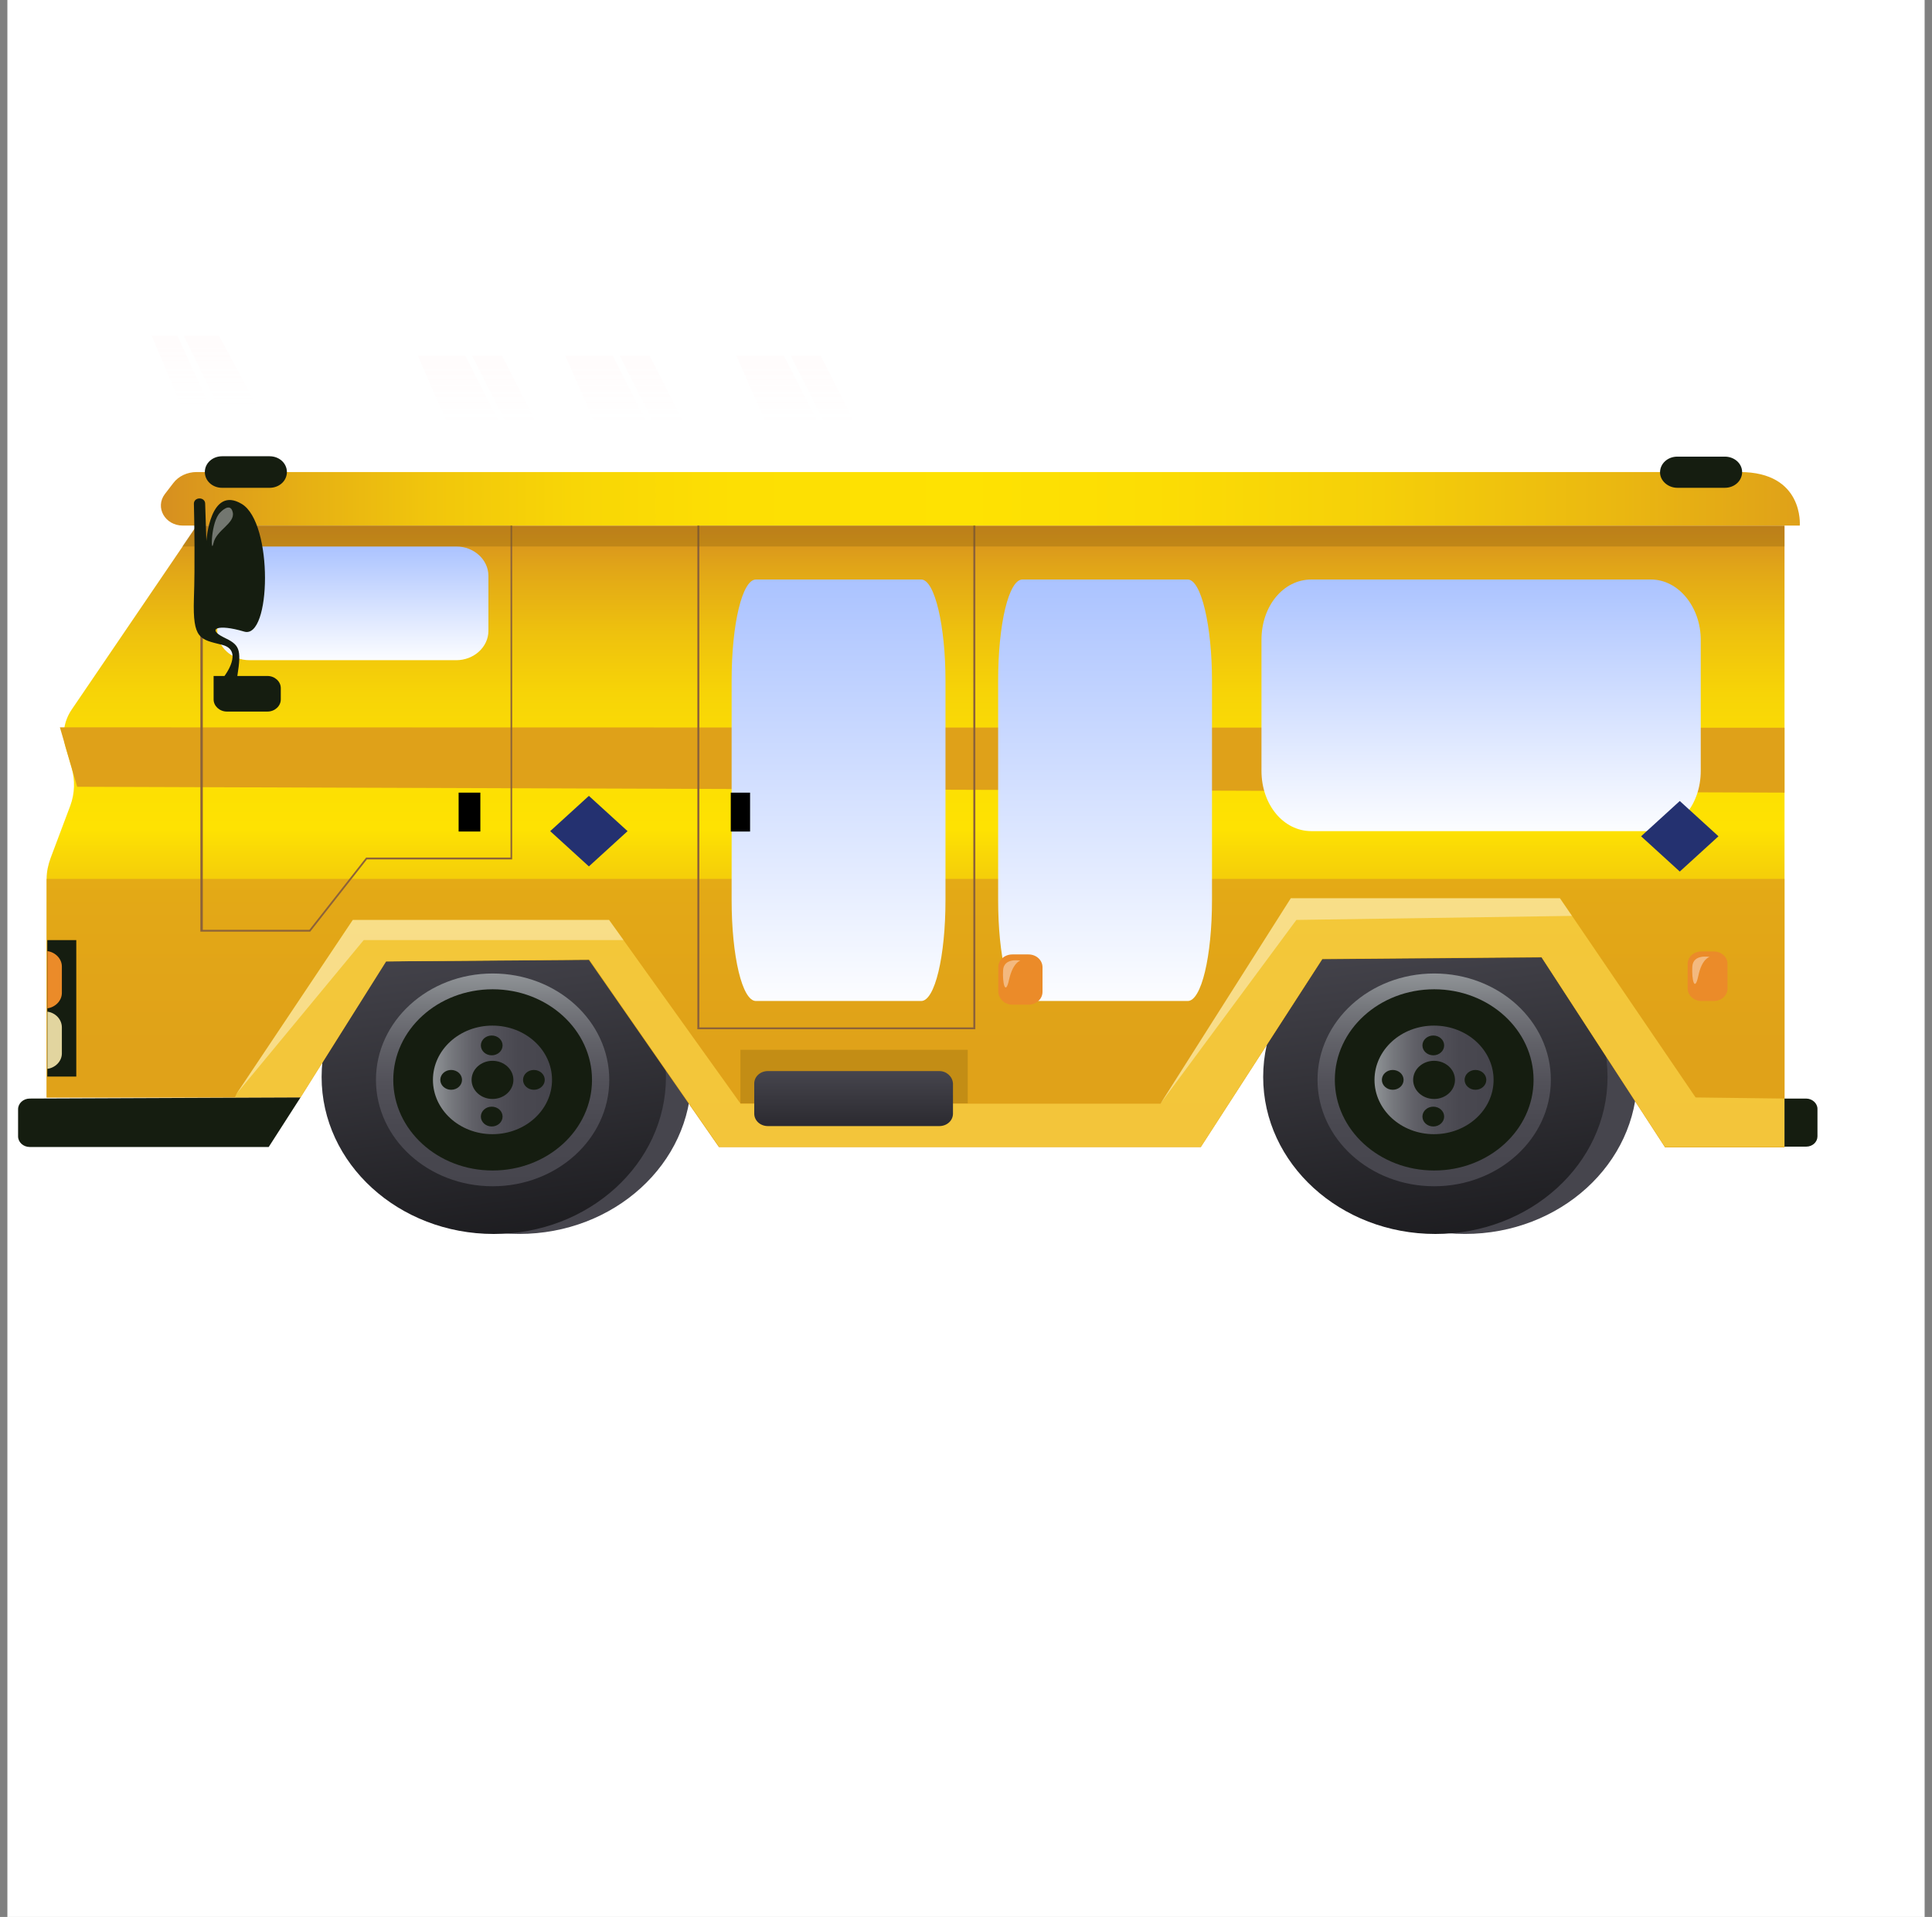 <svg width="131" height="130" viewBox="0 0 131 130" fill="none" xmlns="http://www.w3.org/2000/svg">
<rect x="0" y="0" width="131" height="130" fill="#808080" stroke="none"/>
<g clip-path="url(#clip0_29240_215095)">
<rect width="130" height="130" transform="translate(0.5)" fill="white"/>
<path d="M99.333 83.681C92.885 83.681 87.658 78.915 87.658 73.034C87.658 67.154 92.885 62.387 99.333 62.387C105.781 62.387 111.008 67.154 111.008 73.034C111.008 78.915 105.781 83.681 99.333 83.681Z" fill="#46454D"/>
<path d="M35.2 83.681C28.753 83.681 23.526 78.915 23.526 73.034C23.526 67.154 28.753 62.387 35.2 62.387C41.648 62.387 46.875 67.154 46.875 73.034C46.875 78.915 41.648 83.681 35.2 83.681Z" fill="#46454D"/>
<path d="M97.325 83.683C90.877 83.683 85.65 78.915 85.65 73.035C85.65 67.155 90.877 62.388 97.325 62.388C103.773 62.388 109 67.155 109 73.035C109 78.915 103.773 83.683 97.325 83.683Z" fill="url(#paint0_linear_29240_215095)"/>
<path d="M97.246 80.448C92.877 80.448 89.335 77.218 89.335 73.234C89.335 69.249 92.877 66.019 97.246 66.019C101.615 66.019 105.156 69.249 105.156 73.234C105.156 77.218 101.615 80.448 97.246 80.448Z" fill="url(#paint1_linear_29240_215095)"/>
<path d="M97.247 79.379C93.526 79.379 90.509 76.628 90.509 73.234C90.509 69.841 93.526 67.09 97.247 67.09C100.968 67.09 103.984 69.841 103.984 73.234C103.984 76.628 100.968 79.379 97.247 79.379Z" fill="#151D10"/>
<path d="M97.236 76.916C95.007 76.916 93.199 75.268 93.199 73.234C93.199 71.201 95.007 69.553 97.236 69.553C99.466 69.553 101.273 71.201 101.273 73.234C101.273 75.268 99.466 76.916 97.236 76.916Z" fill="url(#paint2_linear_29240_215095)"/>
<path d="M97.185 71.568C96.779 71.568 96.449 71.267 96.449 70.896C96.449 70.525 96.779 70.225 97.185 70.225C97.592 70.225 97.922 70.525 97.922 70.896C97.922 71.267 97.592 71.568 97.185 71.568Z" fill="#151D10"/>
<path d="M97.238 74.528C96.454 74.528 95.819 73.948 95.819 73.234C95.819 72.52 96.454 71.94 97.238 71.94C98.021 71.94 98.656 72.52 98.656 73.234C98.656 73.948 98.021 74.528 97.238 74.528Z" fill="#151D10"/>
<path d="M97.185 76.394C96.779 76.394 96.449 76.093 96.449 75.722C96.449 75.352 96.779 75.051 97.185 75.051C97.592 75.051 97.922 75.352 97.922 75.722C97.922 76.093 97.592 76.394 97.185 76.394Z" fill="#151D10"/>
<path d="M94.435 73.905C94.029 73.905 93.699 73.604 93.699 73.233C93.699 72.862 94.029 72.561 94.435 72.561C94.842 72.561 95.172 72.862 95.172 73.233C95.172 73.604 94.842 73.905 94.435 73.905Z" fill="#151D10"/>
<path d="M100.045 73.905C99.638 73.905 99.308 73.604 99.308 73.233C99.308 72.862 99.638 72.561 100.045 72.561C100.452 72.561 100.781 72.862 100.781 73.233C100.781 73.604 100.452 73.905 100.045 73.905Z" fill="#151D10"/>
<path d="M33.481 83.683C27.034 83.683 21.807 78.915 21.807 73.035C21.807 67.155 27.034 62.388 33.481 62.388C39.929 62.388 45.156 67.155 45.156 73.035C45.156 78.915 39.929 83.683 33.481 83.683Z" fill="url(#paint3_linear_29240_215095)"/>
<path d="M33.402 80.448C29.033 80.448 25.492 77.218 25.492 73.234C25.492 69.249 29.033 66.019 33.402 66.019C37.771 66.019 41.312 69.249 41.312 73.234C41.312 77.218 37.771 80.448 33.402 80.448Z" fill="url(#paint4_linear_29240_215095)"/>
<path d="M33.403 79.379C29.682 79.379 26.666 76.628 26.666 73.234C26.666 69.841 29.682 67.09 33.403 67.09C37.124 67.09 40.141 69.841 40.141 73.234C40.141 76.628 37.124 79.379 33.403 79.379Z" fill="#151D10"/>
<path d="M33.393 76.916C31.163 76.916 29.356 75.268 29.356 73.234C29.356 71.201 31.163 69.553 33.393 69.553C35.622 69.553 37.43 71.201 37.43 73.234C37.43 75.268 35.622 76.916 33.393 76.916Z" fill="url(#paint5_linear_29240_215095)"/>
<path d="M33.342 71.568C32.935 71.568 32.605 71.267 32.605 70.896C32.605 70.525 32.935 70.225 33.342 70.225C33.748 70.225 34.078 70.525 34.078 70.896C34.078 71.267 33.748 71.568 33.342 71.568Z" fill="#151D10"/>
<path d="M33.394 74.528C32.611 74.528 31.976 73.948 31.976 73.234C31.976 72.52 32.611 71.94 33.394 71.94C34.178 71.94 34.812 72.52 34.812 73.234C34.812 73.948 34.178 74.528 33.394 74.528Z" fill="#151D10"/>
<path d="M33.342 76.394C32.935 76.394 32.605 76.093 32.605 75.722C32.605 75.352 32.935 75.051 33.342 75.051C33.748 75.051 34.078 75.352 34.078 75.722C34.078 76.093 33.748 76.394 33.342 76.394Z" fill="#151D10"/>
<path d="M30.592 73.905C30.185 73.905 29.855 73.604 29.855 73.233C29.855 72.862 30.185 72.561 30.592 72.561C30.998 72.561 31.328 72.862 31.328 73.233C31.328 73.604 30.998 73.905 30.592 73.905Z" fill="#151D10"/>
<path d="M36.201 73.905C35.794 73.905 35.465 73.604 35.465 73.233C35.465 72.862 35.794 72.561 36.201 72.561C36.608 72.561 36.938 72.862 36.938 73.233C36.938 73.604 36.608 73.905 36.201 73.905Z" fill="#151D10"/>
<path d="M3.161 59.601V74.428H20.373L26.156 65.198L39.931 65.099L48.742 77.786H81.42L89.658 65.049L104.524 64.925L112.899 77.811H121V35.645H13.336L12.381 37.062L4.853 48.133C4.334 48.904 4.198 49.825 4.443 50.67L4.853 52.063C5.098 52.909 5.071 53.805 4.771 54.626L3.434 58.183C3.27 58.631 3.161 59.104 3.161 59.601Z" fill="url(#paint6_linear_29240_215095)"/>
<path opacity="0.8" d="M3.161 59.602V74.428H20.373L26.183 65.199L39.959 65.075L48.769 77.787H81.42L89.658 65.025L104.524 64.9L112.899 77.787H121V59.602H3.161Z" fill="#DFA119"/>
<path opacity="0.6" d="M15.927 74.426H20.373L26.183 65.197L39.959 65.072L48.769 77.785H81.42L89.658 65.023L104.524 64.898L112.899 77.785H121V74.501L114.972 74.426L105.779 60.918H87.531L78.693 74.849H50.215L41.295 62.386H23.919L16.036 74.177L15.927 74.426Z" fill="#FFDD50"/>
<path d="M121 49.351L4.061 49.326L5.234 53.356L121 53.754V49.351Z" fill="#DFA119"/>
<path d="M62.462 39.3H51.255C50.331 39.3 49.608 42.309 49.608 46.153V61.03C49.608 64.875 50.331 67.884 51.255 67.884H62.462C63.386 67.884 64.109 64.875 64.109 61.03V46.153C64.109 42.476 63.386 39.3 62.462 39.3Z" fill="url(#paint7_linear_29240_215095)"/>
<path d="M80.533 39.3H69.326C68.402 39.3 67.679 42.309 67.679 46.153V61.03C67.679 64.875 68.402 67.884 69.326 67.884H80.533C81.457 67.884 82.18 64.875 82.18 61.03V46.153C82.18 42.476 81.457 39.3 80.533 39.3Z" fill="url(#paint8_linear_29240_215095)"/>
<path d="M111.937 39.3H88.918C87.02 39.3 85.535 41.096 85.535 43.391V52.273C85.535 54.568 87.02 56.364 88.918 56.364H111.937C113.835 56.364 115.32 54.568 115.32 52.273V43.391C115.32 41.196 113.835 39.3 111.937 39.3Z" fill="url(#paint9_linear_29240_215095)"/>
<path d="M34.045 24.123L36.477 28.921H34.439L32.007 24.123H34.045Z" fill="url(#paint10_linear_29240_215095)"/>
<path d="M44.052 24.123L46.484 28.921H44.447L42.015 24.123H44.052Z" fill="url(#paint11_linear_29240_215095)"/>
<path d="M55.646 24.123L58.078 28.921H56.041L53.609 24.123H55.646Z" fill="url(#paint12_linear_29240_215095)"/>
<path d="M31.552 24.123L33.984 28.921H30.435L28.332 24.123H31.552Z" fill="url(#paint13_linear_29240_215095)"/>
<path d="M41.552 24.123L43.984 28.921H40.435L38.332 24.123H41.552Z" fill="url(#paint14_linear_29240_215095)"/>
<path d="M53.154 24.123L55.586 28.921H52.037L49.933 24.123H53.154Z" fill="url(#paint15_linear_29240_215095)"/>
<path d="M66.133 69.799V35.519H47.284V69.799H66.133ZM65.996 35.643V69.675H47.42V35.643H65.996Z" fill="#8C6239"/>
<path d="M49.55 53.755H50.859V56.392H49.55V53.755Z" fill="black"/>
<path d="M16.914 44.772H30.935C32.135 44.772 33.117 43.877 33.117 42.782V39.051C33.117 37.956 32.135 37.06 30.935 37.06H16.914C15.714 37.06 14.732 37.956 14.732 39.051V42.782C14.732 43.877 15.714 44.772 16.914 44.772Z" fill="url(#paint16_linear_29240_215095)"/>
<path d="M21.033 63.182L24.879 58.281H34.727V35.519H13.586V63.182H21.033ZM34.617 35.643V58.157H24.825L20.979 63.057H13.75V35.643H34.617Z" fill="#8C6239"/>
<path d="M31.097 53.754H32.57V56.391H31.097V53.754Z" fill="black"/>
<path opacity="0.3" d="M50.205 71.193H65.617V74.825H50.205V71.193Z" fill="#7F5C0D"/>
<path d="M63.69 72.636H52.069C51.551 72.636 51.142 73.009 51.142 73.482V75.522C51.142 75.994 51.551 76.367 52.069 76.367H63.69C64.208 76.367 64.617 75.994 64.617 75.522V73.482C64.59 73.009 64.181 72.636 63.69 72.636Z" fill="url(#paint17_linear_29240_215095)"/>
<path d="M14.844 22.77L17.406 27.503H14.773L12.46 22.77H14.844Z" fill="url(#paint18_linear_29240_215095)"/>
<path d="M12.032 22.77L14.203 27.503H12.281L10.289 22.77H12.032Z" fill="url(#paint19_linear_29240_215095)"/>
<path opacity="0.3" d="M12.354 37.062H121V35.645H13.336L12.354 37.062Z" fill="#7F5C0D"/>
<path d="M122.471 74.502H120.998V77.761H122.471C122.907 77.761 123.234 77.437 123.234 77.064V75.198C123.234 74.825 122.88 74.502 122.471 74.502Z" fill="#151D10"/>
<path d="M20.375 74.427L2.017 74.501C1.581 74.501 1.226 74.825 1.226 75.223V77.064C1.226 77.462 1.581 77.785 2.017 77.785H18.22L20.375 74.427Z" fill="#151D10"/>
<path d="M122.035 35.644C122.035 35.644 122.335 32.012 117.97 32.012H13.334C12.707 32.012 12.106 32.285 11.752 32.758L11.179 33.504C10.497 34.4 11.179 35.644 12.406 35.644H122.035Z" fill="url(#paint20_linear_29240_215095)"/>
<path d="M113.733 33.081H116.952C117.607 33.081 118.125 32.609 118.125 32.012C118.125 31.439 117.607 30.967 116.952 30.967H113.733C113.079 30.967 112.56 31.439 112.56 32.036C112.56 32.609 113.106 33.081 113.733 33.081Z" fill="#151D10"/>
<path d="M15.061 33.082H18.28C18.935 33.082 19.453 32.609 19.453 32.012C19.453 31.415 18.935 30.942 18.28 30.942H15.061C14.407 30.942 13.889 31.415 13.889 32.012C13.889 32.609 14.407 33.082 15.061 33.082Z" fill="#151D10"/>
<path d="M3.208 63.755H5.172V73.009H3.208V63.755Z" fill="#151D10"/>
<path d="M3.213 64.501V68.382C3.759 68.307 4.195 67.859 4.195 67.337V65.546C4.195 65.023 3.759 64.576 3.213 64.501Z" fill="#EB8B29"/>
<path d="M3.213 68.606V72.486C3.759 72.412 4.195 71.964 4.195 71.442V69.675C4.195 69.128 3.759 68.68 3.213 68.606Z" fill="#E2D59F"/>
<path d="M16.093 45.843H18.139C18.63 45.843 19.039 46.216 19.039 46.664V47.435C19.039 47.883 18.63 48.256 18.139 48.256H15.384C14.893 48.256 14.484 47.883 14.484 47.435V45.843H15.22C15.22 45.843 16.557 44.102 15.056 43.729C13.556 43.355 13.065 43.355 13.147 40.619C13.229 38.355 13.174 35.196 13.147 34.151C13.147 33.952 13.311 33.803 13.529 33.803C13.747 33.803 13.911 33.952 13.911 34.151L13.993 36.688C13.993 36.688 14.238 32.882 16.393 34.176C18.548 35.469 18.384 43.38 16.557 42.833C14.729 42.286 14.047 42.659 15.138 43.206C16.23 43.729 16.393 43.953 16.093 45.843Z" fill="#151D10"/>
<path opacity="0.4" d="M14.937 34.749C14.937 34.749 15.619 34.002 15.783 34.749C15.946 35.495 14.664 35.943 14.473 36.838C14.282 37.709 14.282 35.371 14.937 34.749Z" fill="white"/>
<path opacity="0.4" d="M105.768 60.918H87.519L78.681 74.849L87.901 62.386L106.586 62.112L105.768 60.918Z" fill="white"/>
<path opacity="0.4" d="M41.299 62.387H23.924L16.04 74.178L24.66 63.755H42.281L41.299 62.387Z" fill="white"/>
<path d="M37.306 56.365L39.93 53.973L42.553 56.365L39.93 58.757L37.306 56.365Z" fill="#243170"/>
<path d="M111.275 56.714L113.898 54.321L116.522 56.714L113.898 59.106L111.275 56.714Z" fill="#243170"/>
<path d="M68.642 68.134H69.733C70.251 68.134 70.688 67.761 70.688 67.263V65.596C70.688 65.124 70.278 64.726 69.733 64.726H68.642C68.123 64.726 67.687 65.099 67.687 65.596V67.263C67.714 67.736 68.123 68.134 68.642 68.134Z" fill="#EB8B29"/>
<path opacity="0.4" d="M69.188 65.147C69.188 65.147 68.069 64.923 68.015 65.794C67.96 66.664 68.178 67.585 68.424 66.416C68.697 65.246 69.188 65.147 69.188 65.147Z" fill="white"/>
<path d="M115.36 67.884H116.205C116.724 67.884 117.133 67.511 117.133 67.038V65.371C117.133 64.898 116.724 64.525 116.205 64.525H115.36C114.842 64.525 114.432 64.898 114.432 65.371V67.038C114.432 67.486 114.842 67.884 115.36 67.884Z" fill="#EB8B29"/>
<path opacity="0.4" d="M115.922 64.898C115.922 64.898 114.803 64.674 114.749 65.545C114.694 66.44 114.913 67.336 115.158 66.167C115.404 64.997 115.922 64.898 115.922 64.898Z" fill="white"/>
</g>
<defs>
<linearGradient id="paint0_linear_29240_215095" x1="97.325" y1="62.388" x2="101.58" y2="94.747" gradientUnits="userSpaceOnUse">
<stop stop-color="#46454D"/>
<stop offset="1" stop-color="#080809"/>
</linearGradient>
<linearGradient id="paint1_linear_29240_215095" x1="97.244" y1="80.465" x2="97.244" y2="66.02" gradientUnits="userSpaceOnUse">
<stop stop-color="#46454D"/>
<stop offset="0.282" stop-color="#494850"/>
<stop offset="0.49" stop-color="#525159"/>
<stop offset="0.674" stop-color="#616168"/>
<stop offset="0.844" stop-color="#76787D"/>
<stop offset="1" stop-color="#909497"/>
</linearGradient>
<linearGradient id="paint2_linear_29240_215095" x1="101.273" y1="73.243" x2="93.196" y2="73.243" gradientUnits="userSpaceOnUse">
<stop stop-color="#46454D"/>
<stop offset="0.282" stop-color="#494850"/>
<stop offset="0.49" stop-color="#525159"/>
<stop offset="0.674" stop-color="#616168"/>
<stop offset="0.844" stop-color="#76787D"/>
<stop offset="1" stop-color="#909497"/>
</linearGradient>
<linearGradient id="paint3_linear_29240_215095" x1="33.481" y1="62.388" x2="37.736" y2="94.747" gradientUnits="userSpaceOnUse">
<stop stop-color="#46454D"/>
<stop offset="1" stop-color="#080809"/>
</linearGradient>
<linearGradient id="paint4_linear_29240_215095" x1="33.4" y1="80.465" x2="33.4" y2="66.02" gradientUnits="userSpaceOnUse">
<stop stop-color="#46454D"/>
<stop offset="0.282" stop-color="#494850"/>
<stop offset="0.49" stop-color="#525159"/>
<stop offset="0.674" stop-color="#616168"/>
<stop offset="0.844" stop-color="#76787D"/>
<stop offset="1" stop-color="#909497"/>
</linearGradient>
<linearGradient id="paint5_linear_29240_215095" x1="37.429" y1="73.243" x2="29.353" y2="73.243" gradientUnits="userSpaceOnUse">
<stop stop-color="#46454D"/>
<stop offset="0.282" stop-color="#494850"/>
<stop offset="0.49" stop-color="#525159"/>
<stop offset="0.674" stop-color="#616168"/>
<stop offset="0.844" stop-color="#76787D"/>
<stop offset="1" stop-color="#909497"/>
</linearGradient>
<linearGradient id="paint6_linear_29240_215095" x1="62.086" y1="77.775" x2="62.086" y2="35.651" gradientUnits="userSpaceOnUse">
<stop stop-color="#DFA119"/>
<stop offset="0.143" stop-color="#E1A418"/>
<stop offset="0.262" stop-color="#E5AF14"/>
<stop offset="0.371" stop-color="#EEC00E"/>
<stop offset="0.475" stop-color="#F9D806"/>
<stop offset="0.51" stop-color="#FEE202"/>
<stop offset="0.626" stop-color="#FCDE03"/>
<stop offset="0.73" stop-color="#F7D407"/>
<stop offset="0.829" stop-color="#EEC10E"/>
<stop offset="0.924" stop-color="#E2A817"/>
<stop offset="1" stop-color="#D68E20"/>
</linearGradient>
<linearGradient id="paint7_linear_29240_215095" x1="56.859" y1="39.3" x2="56.859" y2="67.884" gradientUnits="userSpaceOnUse">
<stop stop-color="#ABC3FF"/>
<stop offset="1" stop-color="#FCFDFF"/>
</linearGradient>
<linearGradient id="paint8_linear_29240_215095" x1="74.929" y1="39.3" x2="74.929" y2="67.884" gradientUnits="userSpaceOnUse">
<stop stop-color="#ABC3FF"/>
<stop offset="1" stop-color="#FCFDFF"/>
</linearGradient>
<linearGradient id="paint9_linear_29240_215095" x1="100.428" y1="39.3" x2="100.428" y2="56.364" gradientUnits="userSpaceOnUse">
<stop stop-color="#ABC3FF"/>
<stop offset="1" stop-color="#FCFDFF"/>
</linearGradient>
<linearGradient id="paint10_linear_29240_215095" x1="34.242" y1="24.662" x2="34.242" y2="28.921" gradientUnits="userSpaceOnUse">
<stop stop-color="#FFFCFC"/>
<stop offset="1" stop-color="#FFFCFC" stop-opacity="0"/>
</linearGradient>
<linearGradient id="paint11_linear_29240_215095" x1="44.25" y1="24.662" x2="44.25" y2="28.921" gradientUnits="userSpaceOnUse">
<stop stop-color="#FFFCFC"/>
<stop offset="1" stop-color="#FFFCFC" stop-opacity="0"/>
</linearGradient>
<linearGradient id="paint12_linear_29240_215095" x1="55.843" y1="24.662" x2="55.843" y2="28.921" gradientUnits="userSpaceOnUse">
<stop stop-color="#FFFCFC"/>
<stop offset="1" stop-color="#FFFCFC" stop-opacity="0"/>
</linearGradient>
<linearGradient id="paint13_linear_29240_215095" x1="31.158" y1="24.662" x2="31.158" y2="28.921" gradientUnits="userSpaceOnUse">
<stop stop-color="#FFFCFC"/>
<stop offset="1" stop-color="#FFFCFC" stop-opacity="0"/>
</linearGradient>
<linearGradient id="paint14_linear_29240_215095" x1="41.158" y1="24.662" x2="41.158" y2="28.921" gradientUnits="userSpaceOnUse">
<stop stop-color="#FFFCFC"/>
<stop offset="1" stop-color="#FFFCFC" stop-opacity="0"/>
</linearGradient>
<linearGradient id="paint15_linear_29240_215095" x1="52.76" y1="24.662" x2="52.76" y2="28.921" gradientUnits="userSpaceOnUse">
<stop stop-color="#FFFCFC"/>
<stop offset="1" stop-color="#FFFCFC" stop-opacity="0"/>
</linearGradient>
<linearGradient id="paint16_linear_29240_215095" x1="23.925" y1="37.06" x2="23.925" y2="44.772" gradientUnits="userSpaceOnUse">
<stop stop-color="#ABC3FF"/>
<stop offset="1" stop-color="#FCFDFF"/>
</linearGradient>
<linearGradient id="paint17_linear_29240_215095" x1="57.88" y1="72.636" x2="57.88" y2="76.367" gradientUnits="userSpaceOnUse">
<stop stop-color="#46454D"/>
<stop offset="1" stop-color="#2B2A30"/>
</linearGradient>
<linearGradient id="paint18_linear_29240_215095" x1="14.933" y1="23.302" x2="14.933" y2="27.503" gradientUnits="userSpaceOnUse">
<stop stop-color="#FFFCFC"/>
<stop offset="1" stop-color="#FFFCFC" stop-opacity="0"/>
</linearGradient>
<linearGradient id="paint19_linear_29240_215095" x1="12.246" y1="23.302" x2="12.246" y2="27.503" gradientUnits="userSpaceOnUse">
<stop stop-color="#FFFCFC"/>
<stop offset="1" stop-color="#FFFCFC" stop-opacity="0"/>
</linearGradient>
<linearGradient id="paint20_linear_29240_215095" x1="122.036" y1="33.84" x2="10.899" y2="33.84" gradientUnits="userSpaceOnUse">
<stop stop-color="#DFA119"/>
<stop offset="0.109" stop-color="#EAB711"/>
<stop offset="0.256" stop-color="#F5CF09"/>
<stop offset="0.394" stop-color="#FCDD04"/>
<stop offset="0.51" stop-color="#FEE202"/>
<stop offset="0.649" stop-color="#FDDF03"/>
<stop offset="0.747" stop-color="#F8D606"/>
<stop offset="0.834" stop-color="#F1C60C"/>
<stop offset="0.913" stop-color="#E6B014"/>
<stop offset="0.987" stop-color="#D9941E"/>
<stop offset="1" stop-color="#D68E20"/>
</linearGradient>
<clipPath id="clip0_29240_215095">
<rect width="130" height="130" fill="white" transform="translate(0.5)"/>
</clipPath>
</defs>
</svg>
